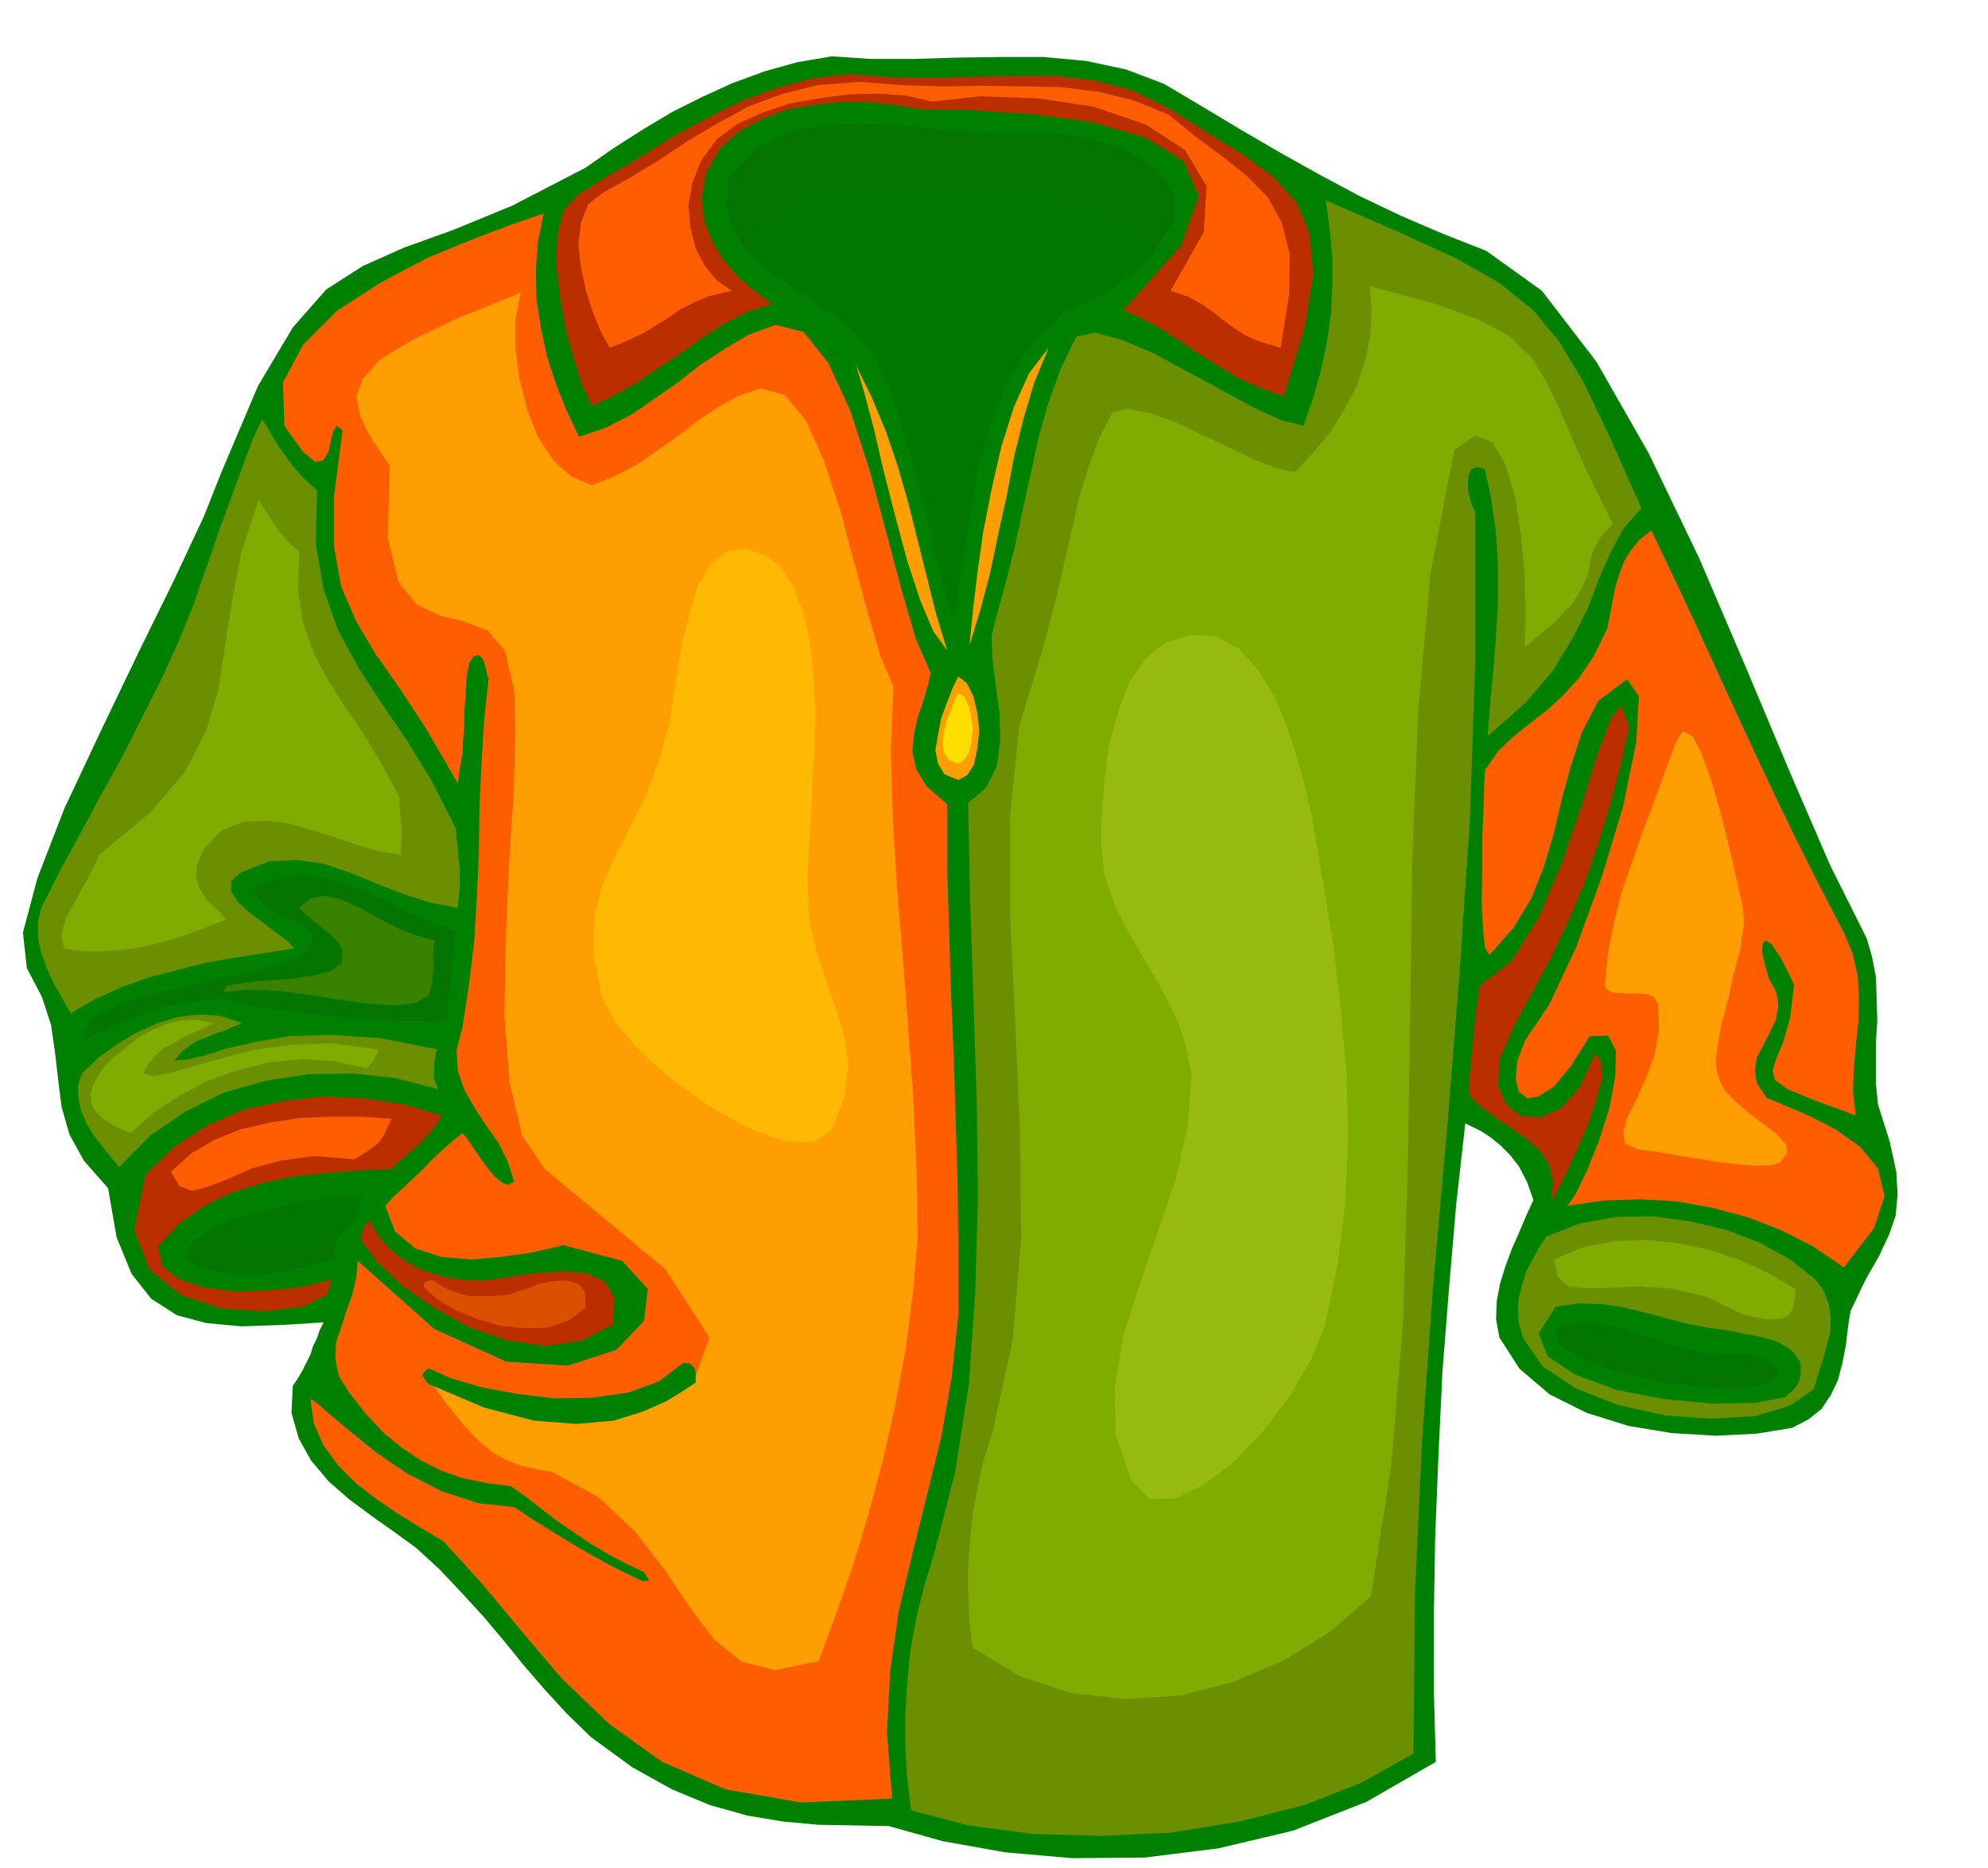 <svg xmlns="http://www.w3.org/2000/svg" fill-rule="evenodd" height="460.832" preserveAspectRatio="none" stroke-linecap="round" viewBox="0 0 3035 2852" width="490.455"><style>.brush1{fill:green}.pen1{stroke:none}.brush2{fill:#ba2e00}.brush3{fill:#ff5e00}.brush4{fill:#037500}.brush5{fill:#007800}.brush6{fill:#6b8f00}.brush7{fill:#80ab00}.brush8{fill:#ff9e00}</style><path class="pen1 brush1" d="m1777 128 59 35 60 36 60 35 61 34 60 32 63 30 63 27 66 26 85 61 83 108 80 140 77 160 71 166 68 162 61 141 56 112 8 28 6 31 1 33 1 33-2 33v64l3 31 18 57 10 46 2 35-3 32-10 29-15 32-21 37-23 48-4 26-3 26-5 26-7 27-11 23-14 21-20 16-25 13-55 9-62 3-67-4-66-11-64-20-56-28-46-39-31-48-5-28 1-27 5-27 8-26 10-27 11-25 11-26 11-24-10-28-12-23-14-18-14-14-16-13-14-9-14-7-10-5-14 125-11 129-10 127-6 127-5 124-2 120v114l3 109-106 61-112 44-114 27-112 14-111 1-103-9-95-17-82-23-54-1-54-1-54-5-54-9-57-16-58-24-61-34-63-46-37-36-33-36-32-37-30-37-32-38-33-36-34-36-36-33-33-24-34-24-35-26-31-27-27-32-19-34-11-39 2-41 8-12 7-12 6-12 6-12 4-13 6-12 4-12 6-12-66 4-60 2-53-5-45-12-39-25-30-38-23-56-13-75-37-42-22-40-12-42-5-40-5-43-6-42-14-43-23-44-6-54 22-83 41-106 55-117 58-121 55-112 45-96 27-68 56-132 53-89 51-58 56-36 63-28 75-27 90-37 112-58 43-30 44-28 45-27 46-23 46-21 49-18 50-14 53-9 60 4h65l65-2 68-1h65l65 6 61 13 58 22z"/><path class="pen1 brush2" d="m1784 165 60 38 55 34 45 33 35 39 20 47 6 62-13 81-32 106-34-12-32-14-30-18-29-18-30-20-29-19-31-17-30-13 88-99 27-75-23-54-58-36-83-24-94-12-92-6-76-1-39-7-40-4h-41l-40 4-41 7-38 14-36 19-30 27-21 38-7 37 4 35 13 33 18 29 23 26 25 21 25 18-38 12-35 18-33 21-33 24-34 22-33 23-34 19-35 17-14-29-13-40-13-47-9-50-6-51 2-45 10-38 23-24 49-30 49-29 48-30 50-27 50-25 53-20 55-15 59-7 66 5 66 1 63-2 63-1h59l58 7 57 15 55 27z"/><path class="pen1 brush3" d="m1784 175 43 35 42 31 36 29 31 32 21 38 12 48-1 62-13 81-30-9-22-9-19-12-15-11-16-13-17-12-22-12-27-9 51-90 4-70-33-55-60-39-79-27-86-13-87-3-74 8-39-9-42-3-46 1-45 6-46 8-41 14-38 17-31 23-24 32-14 35-6 34 3 35 8 31 14 27 18 22 23 16-34 8-24 10-20 10-17 12-18 11-19 12-24 12-30 12-13-23-12-29-11-34-8-36-4-36 4-33 11-28 23-18 45-25 44-27 42-28 44-26 46-25 50-19 56-14 64-5 64 5 64 2 61-1 61 1 57 1 57 7 54 13 54 22z"/><path class="pen1 brush4" d="m1690 447-67 32-49 47-37 57-25 66-19 71-13 75-12 75-12 76-16-51-13-53-13-54-13-53-15-54-16-53-20-52-23-48-32-30-38-27-40-27-39-26-34-31-24-33-12-39 6-46 41-43 50-24 55-12 60-1 61 3 62 7 60 4 59-1 55 1 58 11 53 19 42 28 22 35-1 43-32 50-69 58z"/><path class="pen1 brush5" d="m1141 385 1-6 1-6 1-7 2-6 38-38 45-22 50-10h54l55 3 56 5 55 4 53-1 31-1 33 3 33 7 32 10 27 12 24 17 17 18 11 23-7 6-7 6-8 7-8 8-10 7-9 8-11 7-10 8-67 32-49 47-37 57-25 66-19 71-13 75-12 75-12 76-16-51-13-53-13-54-13-53-15-54-16-53-20-52-23-48-20-20-23-18-24-18-25-16-27-17-24-17-23-19-20-18z"/><path class="pen1 brush6" d="m2506 776-27 30-20 37-18 41-17 45-24 47-30 49-42 49-57 50 4-51 5-51 4-52 3-51v-53l-3-51-7-51-10-48-13-3-8 4-4 8-1 11v12l3 13 3 11 5 9v235l-8 237-16 236-19 237-21 236-17 238-11 237-2 240-78 44-89 35-99 25-104 17-107 5-104-3-98-13-88-23-6-49-3-48v-49l3-49 5-50 9-49 12-49 15-48 32-125 21-134 10-142 4-146-2-151-5-151-5-151-3-147 28-24 16-33 5-39-1-41-6-44-5-40-1-34 6-25 15-55 14-55 12-56 12-54 12-56 15-53 19-53 24-50 29-6 41 11 49 21 52 28 52 28 49 27 42 19 33 8 15-43 12-43 9-43 6-42 2-43v-43l-4-44-6-43 113 49 87 40 65 37 51 41 40 48 38 63 39 82 49 110z"/><path class="pen1 brush7" d="m2462 800-20 22-10 19-5 18-3 19-9 20-15 24-28 29-44 37 1-48-1-59-6-63-9-59-15-51-20-33-26-10-32 22-36 188-19 212-9 227-3 236-4 236-7 232-18 219-31 200-62 54-71 44-78 33-81 21-84 5-82-9-78-26-72-43-5-41-2-40v-42l3-41 4-42 8-41 9-41 13-40 31-142 13-155-2-164-7-165-8-163v-153l14-138 36-117 12-46 12-46 10-46 11-46 10-46 14-45 16-45 21-41 24-6 33 7 38 13 42 20 41 19 40 19 34 13 27 6 27-29 26-31 22-35 19-36 13-39 8-38 2-39-3-37 97 26 70 25 47 26 34 33 24 40 25 54 30 69 44 90z"/><path class="pen1 brush3" d="m884 667 41-14 39-20 35-24 36-25 34-27 37-24 37-22 41-15 43 11 38 48 33 72 29 89 25 93 24 90 22 76 23 53-5 20-7 24-8 23-6 27-2 26 6 27 16 26 31 27v97l3 97 3 96 4 97 3 96 3 98 1 98v100l-10 95-16 92-22 89-22 89-21 88-13 91-5 94 8 101-139 6-115-20-97-42-81-58-72-69-62-73-60-72-59-65-34-20-34-21-34-23-31-24-28-28-22-30-15-34-5-37 7 4 21 18 32 27 41 33 47 32 53 27 55 18 55 6 27 18 37 23 38 23 39 22 32 16 23 11 10-1-8-13-28-13-26-14-27-16-24-16-26-18-24-18-24-19-24-17-38-5-35-7-34-12-30-15-30-20-28-23-27-29-25-32-16-26-5-25 1-25 8-24 8-25 9-25 6-26 2-25 117 104 110 50 94 6 74-24 42-44 6-49-39-43-90-24-20 5-32 7-43 6-45 4-46-4-40-13-31-26-15-39 13-14 14-13 15-14 15-14 14-15 15-14 16-14 16-13 6 7 9 13 11 16 12 17 11 13 12 10 9 3 9-5-10-31-14-28-19-27-17-26-16-28-10-29-2-32 9-34 10-66 8-66 4-67 3-67 1-69 3-67 4-67 7-65-2-3-1-6-2-8-2-8-4-7-5-3-7 2-7 11-4 23-1 24-2 23v24l-2 22-1 22-4 22-3 23-47-81-41-63-38-54-29-49-23-53-11-61v-78l13-100-9-7-5 8-4 15-4 18-8 12-12 2-19-16-28-39-2-66 31-58 52-52 67-43 72-38 71-29 61-23 44-15-9 44-3 44 1 44 7 44 9 42 14 43 16 40 19 40z"/><path class="pen1 brush8" d="m904 741 34-14 33-17 31-21 31-22 30-23 31-21 32-18 35-12 37 10 33 40 27 61 25 76 21 79 21 77 19 66 20 46-4 98 3 102 6 103 9 106 8 107 8 108 5 108 2 108-7 84-11 86-16 86-19 85-22 82-24 80-26 74-26 71-67 14-51-13-42-34-37-49-39-58-44-57-56-53-72-39-24-4-22-5-21-8-21-11-23-19-23-24-26-32-28-40 24 12 82 15 111 9 111-6 79-30 22-62-67-104-184-153-35-51-19-81-8-102 2-113 5-117 7-108 3-93-2-65-14-61-26-31-36-14-37-9-36-17-28-35-16-67 3-110-28-41-17-34-6-31 10-27 26-29 48-29 70-34 97-39-8 40v46l6 46 12 47 16 41 23 35 27 25 33 14zm697-210-22 53-17 57-14 57-11 59-13 58-12 58-15 57-17 56 5-51 7-59 9-64 13-66 15-65 19-60 23-51 30-39zm-155 462-21-29-20-47-20-61-18-67-18-70-15-65-15-56-12-40 24 49 22 53 18 53 16 56 14 56 14 56 14 56 17 56z"/><path class="pen1 brush6" d="m484 749-2 81 12 70 22 62 31 57 35 54 39 57 38 62 37 73 1 15 2 15 1 15 2 16v30l-2 15-1 15-43-8-40-13-41-16-39-16-41-14-41-6-43 2-43 17-15 13v16l10 16 19 17 20 15 21 16 16 12 10 11-45 7-45 7-45 8-43 11-43 11-42 15-40 18-38 22-11-19-10-18-10-19-8-19-7-21-4-21v-22l5-22 30-59 31-57 31-58 32-57 29-58 29-57 27-59 24-59 12-36 13-36 12-36 13-35 13-36 13-35 13-35 15-33 8 12 8 14 9 15 11 15 10 14 12 14 12 12 14 13z"/><path class="pen1 brush7" d="m457 842-2 60 8 51 16 44 22 42 25 39 28 41 28 46 28 53v11l1 11 1 11 1 11v21l-1 11v11l-33-5-34-10-35-12-35-11-36-10-34-4-35 2-32 13-26 27-11 25-2 21 7 18 10 15 12 12 10 9 7 9-33 13-32 12-35 10-33 8-33 4-30 2-28-1-23-4-4-15 2-16 6-18 10-18 11-20 11-20 10-19 8-17 78-65 52-61 32-62 19-62 10-66 11-69 14-76 27-81 6 10 6 10 7 10 7 11 7 10 9 10 9 9 11 9z"/><path class="pen1 brush3" d="m2815 1424 13 31 8 34 2 35-1 37-4 36-3 36-1 35 4 35-65-24-39-16-19-14-4-13 5-18 11-26 11-38 6-51-20-40-14-21-10-7-4 6-1 12 4 19 6 21 12 22 3 21-4 21-9 19-10 20-10 18-3 20 3 20 15 22 26 11 38 16 41 21 38 27 27 33 10 42-16 49-46 60-47-32-49-25-52-20-53-14-55-10-56-3-56 2-54 8 12-17 17-35 19-47 16-50 9-49 1-39-12-23-28 1-29 46-26 31-23 15-17 3-13-10-5-19 2-27 12-32 37-55 41-87 39-107 33-109 20-98 4-70-18-26-44 33-25 48-17 52-14 51-12 52-15 50-19 48-27 45-37 42-7-11-3-29-2-42 1-49v-51l2-46 1-36 1-18 20-29 23-22 25-20 26-20 25-23 24-26 23-34 21-43 4-21 4-21 4-21 6-19 7-19 11-18 13-16 18-14 36 75 36 77 35 77 36 78 36 77 37 77 38 76 40 77z"/><path class="pen1 brush8" d="m1463 1191-21-9-10-16-4-21 4-23 5-26 9-24 9-23 8-16 13 10 10 20 6 25 3 28-3 27-5 24-10 16-14 8z"/><path class="pen1" style="fill:#ffde00" d="m1463 1166-15-6-7-11-2-14 2-16 4-18 7-17 5-15 6-11 9 6 7 14 4 16 2 20-2 18-4 17-7 11-9 6z"/><path class="pen1 brush2" d="m2487 1110-13 59-16 60-18 59-20 58-24 56-26 56-29 54-30 55-21 49-3 41 12 29 23 18 29 2 31-13 29-32 24-52 10 12 1 25-9 33-13 39-17 38-16 36-15 28-8 16 3-32-6-26-14-21-19-17-24-17-24-16-23-17-19-19 1-21 2-21 2-21 2-20 2-21 2-21 3-21 3-20 48-37 42-67 36-85 30-87 24-79 21-54 15-19 12 33z"/><path class="pen1 brush4" d="m696 1421-3 16-1 17-2 17-1 18-3 17-1 17-2 17-1 17-29 2h-43l-54-3-57-5-56-7-49-6-36-7-18-6-28 1-27 4-27 5-26 9-27 9-26 11-27 12-27 13 11-31 42-23 60-19 70-15 68-16 58-15 37-19 8-23-12-11-13-7-14-7-14-6-14-9-11-8-9-12-5-14 42-15 40-3 38 7 38 13 37 16 37 19 37 16 40 14z"/><path class="pen1" style="fill:#388200" d="m664 1436-2 9-1 10v10l1 12-1 10-1 11-3 11-3 11-19 11-29 4-39-2-44-6-49-8-48-6-46-2-40 4 7-10 23-4 32-4 38-2 35-5 30-7 17-13 1-19-6-11-8-9-10-9-9-7-11-9-9-7-8-7-5-6 18-15 22-3 24 5 26 12 26 14 29 16 30 12 32 9z"/><path class="pen1 brush6" d="m370 1562-15 6-13 6-14 4-13 6-14 5-12 8-12 9-11 13 18-1 27-6 34-11 44-10 52-9 64-2 75 5 87 17-2 7-1 8-1 7v8l-1 7 1 8 2 7 4 9-65-17-66-7-67 1-65 10-64 18-59 29-54 37-47 48-14-17-13-16-13-17-10-17-8-19-4-18-1-20 6-19 25-24 28-20 29-18 32-14 31-10 33-4 33 2 34 11z"/><path class="pen1 brush7" d="m219 1639 16 4 26-5 34-10 43-12 49-13 57-8 63-2 71 9-2 5-2 5-2 3-1 4-5 5-6 7-50-11-50-3-50 5-47 12-46 16-43 23-40 26-35 31-26-12-18-12-11-12-5-11-1-13 4-12 6-13 9-14 17-17 19-15 18-15 21-11 21-9 23-6 24-1 26 5-16 8-15 7-16 7-14 9-15 7-12 11-11 12-8 16z"/><path class="pen1 brush2" d="m674 1703-6 11-8 11-10 11-10 11-11 9-11 10-11 9-9 10-50 2-50 4-49 5-47 10-46 14-42 20-39 27-34 36 7 30 27 21 39 12 47 6 48-2 44-4 34-7 19-6-7 24-37 18-58 7-65-4-63-21-48-39-23-60 17-84 44-43 51-33 56-24 60-13 61-7 62 3 60 9 58 17z"/><path class="pen1 brush3" d="m598 1708-4 8-4 9-4 8-5 8-7 7-9 7-11 7-13 8-61-5-51 7-45 12-36 16-31 12-24 6-19-7-13-22 31-28 36-21 40-16 44-10 45-7 47-2h47l47 3z"/><path class="pen1 brush4" d="m511 1921-25 8-28 7-31 6-31 4-33-1-30-3-28-7-22-12 8-24 27-21 38-17 46-13 47-11 44-7 36-5 24-1-5 19-5 15-8 11-7 9-9 7-5 10-4 10 1 16z"/><path class="pen1 brush5" d="m516 1893-22 3-24 4-25 2-24 2-26-1-22-3-21-5-17-7 1-8 6-6 3-4 6-3 5-3 7-3 26-10 28-7 28-7 29-4 25-5 23-2 17-2h14l-4 14-3 13-5 9-5 9-6 6-5 6-6 5-3 7z"/><path class="pen1 brush6" d="m2771 1953 13 17 8 21 3 21-1 23-6 22-6 22-7 21-6 21-36 25-53 16-67 4-71-5-72-16-64-25-51-34-29-42-7-22-2-21 2-21 5-19 6-20 10-18 10-19 11-16 51-20 55-10 57-1 58 8 54 13 52 20 45 25 38 30z"/><path class="pen1 brush2" d="m738 1955 18-2 31-5 36-5 39-2 34 3 28 13 14 24-2 41-48 25-54 8-58-8-58-20-55-30-49-34-39-37-24-33 1-8 3-8 3-8 7-5 12 22 17 20 20 16 22 13 23 9 26 7 26 3 27 1z"/><path class="pen1" style="fill:#db4f00" d="m776 1977 10-4 17-5 20-8 23-4 20-1 17 5 10 12 1 25-26 19-32 11-36 1-37-4-37-11-33-14-28-17-18-17v-5l1-2 1-1 3-1 4-1h6l15 10 15 7 13 4 14 3h27l14-1 16-1z"/><path class="pen1 brush1" d="m2642 2032 15 3 15 3 15 3 16 4 13 5 13 7 11 10 9 14v16l-1 7-2 7-4 6-5 6-6 5-5 5-47 9-65 1-74-7-72-14-63-23-42-28-14-35 26-41 35-5 35 1 33 5 33 8 31 8 33 9 33 6 34 5z"/><path class="pen1 brush4" d="m2717 2096-18 17-42 8-59-3-66-8-65-16-53-19-34-24-5-24 31-7 32 1 30 6 31 9 29 9 29 10 29 7 29 4 13 1 15 1h15l16 3 13 2 13 6 9 7 8 10z"/><path class="pen1 brush5" d="m2697 2076-18 12-35 7-48-1-54-6-55-12-47-15-36-18-16-19 29-4 30 2 28 6 29 9 28 9 28 10 27 6 28 4h9l10 1h11l12 1h10l11 2 9 2 10 4z"/><path class="pen1 brush1" d="m654 2113-6-8-3-5 2-5 7-6 34 15 47 14 54 10 58 7 58-1 55-8 46-17 37-28h9l7 6 2 3 1 6v15l-18 12-26 16-36 16-45 14-57 5-65-5-76-20-85-36z"/><path class="pen1 brush7" d="m2662 2007-59-28-54-12-49-3-42 2-36 1-27-3-17-14-5-27 44-19 48-9 48-2 49 5 47 10 47 16 44 20 41 24-1 17-3 13-6 9-9 6-12 1h-14l-17-3-17-4z"/><path class="pen1 brush8" d="m2558 1134-18 49-17 47-17 45-16 46-15 43-11 45-9 45-5 49 2 7 8 5 11 1 15 1h14l14 1 10 4 7 10 2 39-7 39-13 36-15 33-14 28-6 23 3 16 20 9 32 4 33 6 32 5 32 5 28 3 25 2 20-1 14-4 11-14-1-13-13-15-18-14-23-17-21-18-19-19-10-21-3-15v-15l2-17 3-16 3-18 5-16 3-15 4-12 3-18 5-18 4-18 5-17 2-18 3-16v-17l-2-16-9-40-11-48-13-52-14-49-15-42-14-27-15-8-11 18z"/><path class="pen1" style="fill:#96ba0f" d="m1819 969-40 12-31 26-25 37-17 46-13 49-7 53-4 51-1 47 5 45 15 45 21 42 25 43 25 42 22 43 16 44 9 47-6 79-18 80-27 80-28 81-25 78-13 77 1 74 25 72 27 26h39l44-21 47-36 45-48 40-53 32-55 20-48 20-96 12-96 4-98-2-97-9-98-11-97-16-97-16-95-10-46-13-48-16-49-19-46-25-41-29-32-34-19-39-3z"/><path class="pen1" style="fill:#ffba00" d="m1139 838 29 9 24 20 19 29 14 35 9 38 6 41 3 40 2 37-1 34-1 33-2 30-1 31-2 30-2 31-2 33-1 35 2 56 11 51 15 46 16 45 12 42 6 44-6 46-19 51-29 19-43-2-54-19-58-32-59-42-50-44-38-45-20-38-13-66 1-53 11-48 19-43 22-44 24-47 22-56 18-65 5-37 7-43 8-45 11-43 12-40 19-30 23-20 31-4z"/></svg>
